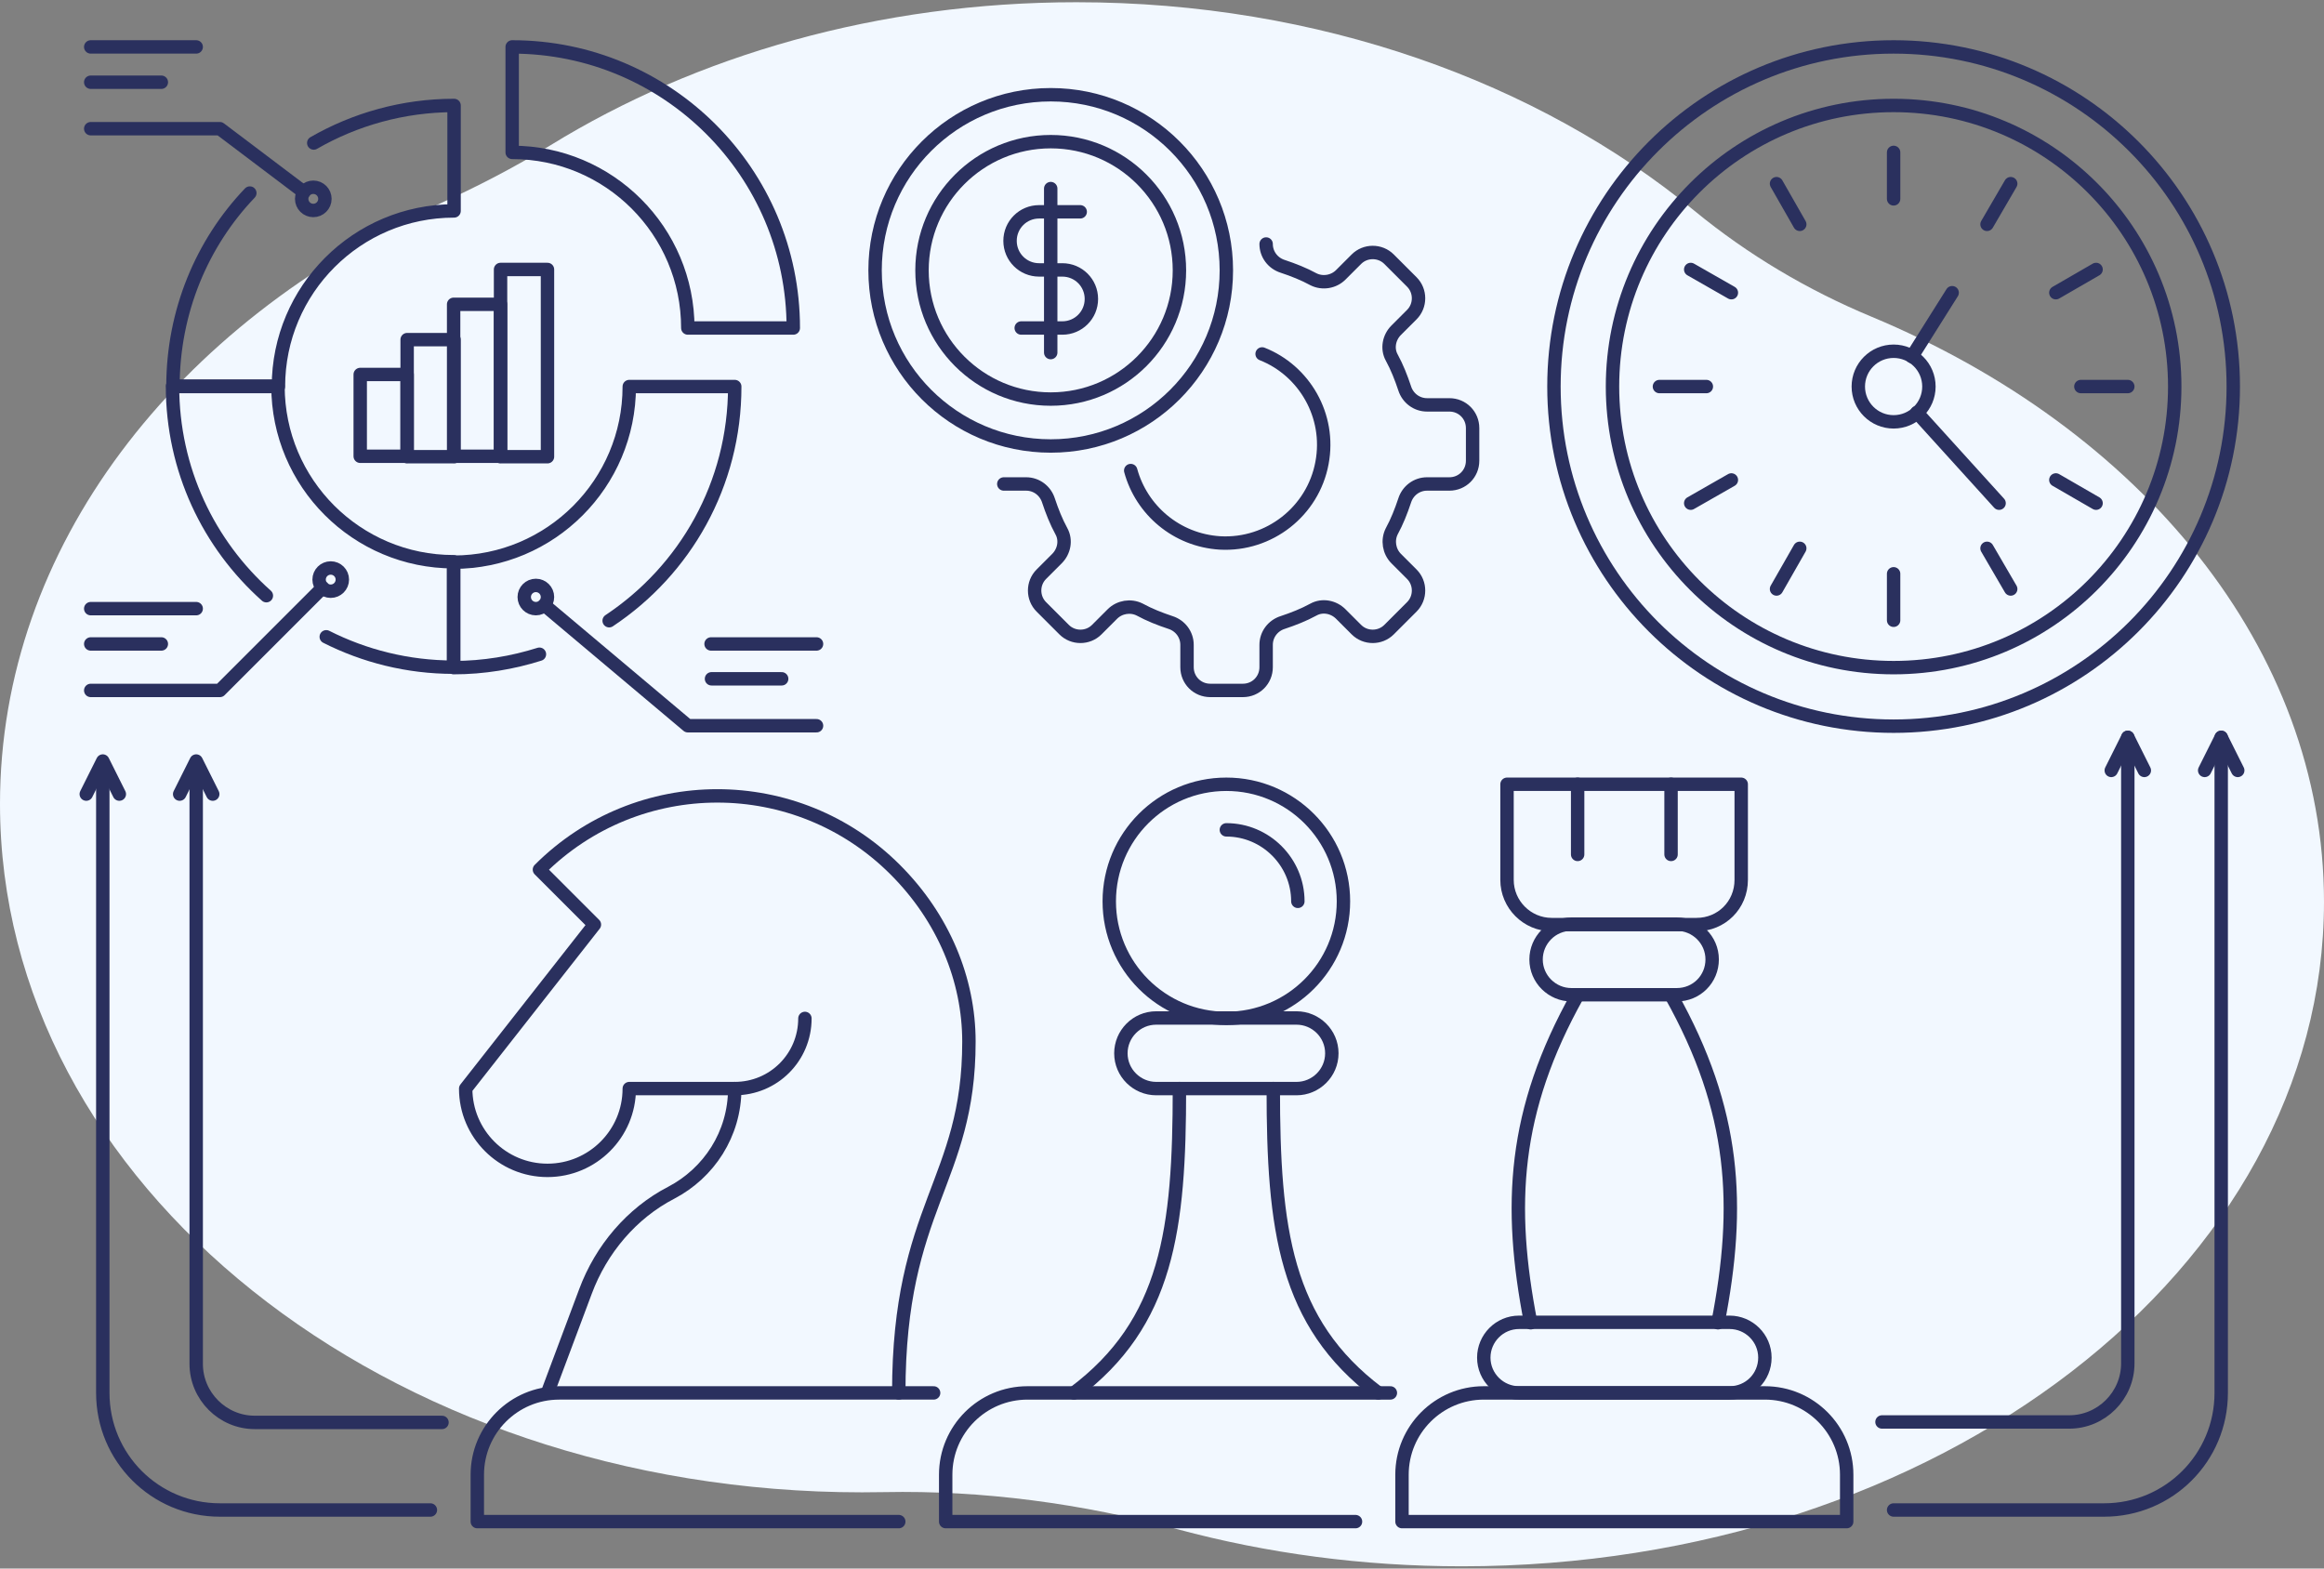 <svg width="520" height="351" viewBox="0 0 520 351" fill="none" xmlns="http://www.w3.org/2000/svg">
<rect x="0" y="0" width="520" height="351" fill="#808080" stroke="none"/>
<g clip-path="url(#clip0)">
<path d="M418.617 70.815C404.507 64.927 391.183 57.068 379.189 47.215C344.144 18.398 295.121 0.5 240.864 0.5C196.573 0.5 155.749 12.44 123.191 32.493C115.056 37.501 106.595 41.859 97.938 45.777C39.472 72.23 0 122.375 0 179.893C0 264.976 86.358 333.947 192.887 333.947C194.523 333.947 196.159 333.924 197.794 333.901C219.951 333.46 242.042 336.451 263.544 342.224C283.454 347.579 304.825 350.5 327.113 350.5C433.642 350.5 520 283.917 520 201.778C519.978 145.141 478.98 95.946 418.617 70.815Z" fill="#F2F8FF"/>
<path d="M394.9 311.7H332C321.9 311.7 313.7 319.9 313.7 330V340.5H413.2V330C413.2 319.9 405 311.7 394.9 311.7Z" stroke="#2A305E" stroke-width="3" stroke-miterlimit="10" stroke-linecap="round" stroke-linejoin="round"/>
<path d="M375.2 222.6H351.6C347.3 222.6 343.7 219.1 343.7 214.7C343.7 210.4 347.2 206.8 351.6 206.8H375.2C379.5 206.8 383.1 210.3 383.1 214.7C383.1 219.1 379.6 222.6 375.2 222.6Z" stroke="#2A305E" stroke-width="3" stroke-miterlimit="10" stroke-linecap="round" stroke-linejoin="round"/>
<path d="M387 311.7H339.9C335.6 311.7 332 308.2 332 303.8C332 299.5 335.5 295.9 339.9 295.9H387C391.3 295.9 394.9 299.4 394.9 303.8C394.9 308.2 391.4 311.7 387 311.7Z" stroke="#2A305E" stroke-width="3" stroke-miterlimit="10" stroke-linecap="round" stroke-linejoin="round"/>
<path d="M379.6 206.9H347.2C341.7 206.9 337.2 202.4 337.2 196.9V175.5H389.6V196.9C389.6 202.5 385.2 206.9 379.6 206.9Z" stroke="#2A305E" stroke-width="3" stroke-miterlimit="10" stroke-linecap="round" stroke-linejoin="round"/>
<path d="M353 191.2V175.5" stroke="#2A305E" stroke-width="3" stroke-miterlimit="10" stroke-linecap="round" stroke-linejoin="round"/>
<path d="M373.9 191.2V175.5" stroke="#2A305E" stroke-width="3" stroke-miterlimit="10" stroke-linecap="round" stroke-linejoin="round"/>
<path d="M342.5 296C337.4 269.8 338.5 248.6 353 222.7" stroke="#2A305E" stroke-width="3" stroke-miterlimit="10" stroke-linecap="round" stroke-linejoin="round"/>
<path d="M384.4 296C389.5 269.8 388.4 248.6 373.9 222.7" stroke="#2A305E" stroke-width="3" stroke-miterlimit="10" stroke-linecap="round" stroke-linejoin="round"/>
<path d="M311.1 311.7H229.9C219.8 311.7 211.6 319.9 211.6 330V340.5H303.3" stroke="#2A305E" stroke-width="3" stroke-miterlimit="10" stroke-linecap="round" stroke-linejoin="round"/>
<path d="M274.4 227.9C288.87 227.9 300.6 216.17 300.6 201.7C300.6 187.23 288.87 175.5 274.4 175.5C259.93 175.5 248.2 187.23 248.2 201.7C248.2 216.17 259.93 227.9 274.4 227.9Z" stroke="#2A305E" stroke-width="3" stroke-miterlimit="10" stroke-linecap="round" stroke-linejoin="round"/>
<path d="M274.399 185.7C283.199 185.7 290.399 192.9 290.399 201.7" stroke="#2A305E" stroke-width="3" stroke-miterlimit="10" stroke-linecap="round" stroke-linejoin="round"/>
<path d="M263.9 243.6C263.9 275 261.3 296 240.3 311.7" stroke="#2A305E" stroke-width="3" stroke-miterlimit="10" stroke-linecap="round" stroke-linejoin="round"/>
<path d="M284.899 243.6C284.899 275 287.499 296 308.399 311.7" stroke="#2A305E" stroke-width="3" stroke-miterlimit="10" stroke-linecap="round" stroke-linejoin="round"/>
<path d="M290.1 243.6H258.7C254.4 243.6 250.8 240.1 250.8 235.7C250.8 231.4 254.3 227.8 258.7 227.8H290.1C294.4 227.8 298 231.3 298 235.7C298 240.1 294.4 243.6 290.1 243.6Z" stroke="#2A305E" stroke-width="3" stroke-miterlimit="10" stroke-linecap="round" stroke-linejoin="round"/>
<path d="M180.1 227.9C180.1 236.6 173.1 243.6 164.4 243.6H140.8C140.8 253.7 132.6 261.9 122.5 261.9C112.4 261.9 104.2 253.7 104.2 243.6L133 206.9L120.7 194.6C142.7 172.6 178.3 172.6 200.3 194.6C211.1 205.4 216.8 219.2 216.8 233.1C216.8 264.5 201.1 269.8 201.1 311.7" stroke="#2A305E" stroke-width="3" stroke-miterlimit="10" stroke-linecap="round" stroke-linejoin="round"/>
<path d="M208.9 311.699H125.1C115 311.699 106.8 319.899 106.8 329.999V340.499H201.1" stroke="#2A305E" stroke-width="3" stroke-miterlimit="10" stroke-linecap="round" stroke-linejoin="round"/>
<path d="M122.5 311.7L131 289C134.5 279.6 141.3 271.5 150.2 266.9C158.6 262.5 164.4 253.8 164.4 243.6" stroke="#2A305E" stroke-width="3" stroke-miterlimit="10" stroke-linecap="round" stroke-linejoin="round"/>
<path d="M23 171.6V311.7C23 326.2 34.7 337.9 49.2 337.9H96.3" stroke="#2A305E" stroke-width="3" stroke-miterlimit="10" stroke-linecap="round" stroke-linejoin="round"/>
<path d="M19.3 177.7L23 170.3L26.7 177.7" stroke="#2A305E" stroke-width="3" stroke-miterlimit="10" stroke-linecap="round" stroke-linejoin="round"/>
<path d="M43.9 171.6V305.2C43.9 312.4 49.8 318.3 57 318.3H98.9" stroke="#2A305E" stroke-width="3" stroke-miterlimit="10" stroke-linecap="round" stroke-linejoin="round"/>
<path d="M40.2 177.7L43.9 170.3L47.6 177.7" stroke="#2A305E" stroke-width="3" stroke-miterlimit="10" stroke-linecap="round" stroke-linejoin="round"/>
<path d="M497 165V311.7C497 326.2 485.3 337.9 470.8 337.9H423.7" stroke="#2A305E" stroke-width="3" stroke-miterlimit="10" stroke-linecap="round" stroke-linejoin="round"/>
<path d="M500.7 172.4L497 165L493.3 172.4L497 165" stroke="#2A305E" stroke-width="3" stroke-miterlimit="10" stroke-linecap="round" stroke-linejoin="round"/>
<path d="M476.1 165V305.1C476.1 312.3 470.2 318.2 463 318.2H421.1" stroke="#2A305E" stroke-width="3" stroke-miterlimit="10" stroke-linecap="round" stroke-linejoin="round"/>
<path d="M479.799 172.4L476.099 165L472.399 172.4L476.099 165" stroke="#2A305E" stroke-width="3" stroke-miterlimit="10" stroke-linecap="round" stroke-linejoin="round"/>
<path d="M91.1 83.8H80.6V102.1H91.1V83.8Z" stroke="#2A305E" stroke-width="3" stroke-miterlimit="10" stroke-linecap="round" stroke-linejoin="round"/>
<path d="M101.6 76H91.1V102.2H101.6V76Z" stroke="#2A305E" stroke-width="3" stroke-miterlimit="10" stroke-linecap="round" stroke-linejoin="round"/>
<path d="M112 68.1H101.5V102.1H112V68.1Z" stroke="#2A305E" stroke-width="3" stroke-miterlimit="10" stroke-linecap="round" stroke-linejoin="round"/>
<path d="M122.5 60.3H112V102.2H122.5V60.3Z" stroke="#2A305E" stroke-width="3" stroke-miterlimit="10" stroke-linecap="round" stroke-linejoin="round"/>
<path d="M55.9 43.2C45.2 54.4 38.7 69.7 38.7 86.5H62.3C62.3 64.8 79.9 47.2 101.6 47.2V23.6C90.2 23.6 79.4 26.7 70.2 32" stroke="#2A305E" stroke-width="3" stroke-miterlimit="10" stroke-linecap="round" stroke-linejoin="round"/>
<path d="M114.6 10.5V34.1C136.3 34.1 153.9 51.7 153.9 73.4H177.5C177.5 38.6 149.3 10.5 114.6 10.5Z" stroke="#2A305E" stroke-width="3" stroke-miterlimit="10" stroke-linecap="round" stroke-linejoin="round"/>
<path d="M136.3 138.9C153.3 127.6 164.4 108.4 164.4 86.5H140.8C140.8 108.2 123.2 125.8 101.5 125.8V149.4C108.2 149.4 114.7 148.3 120.7 146.4" stroke="#2A305E" stroke-width="3" stroke-miterlimit="10" stroke-linecap="round" stroke-linejoin="round"/>
<path d="M59.6 133.3C46.7 121.8 38.6 105.1 38.6 86.4H62.2C62.2 108.1 79.8 125.7 101.5 125.7V149.3C91.2 149.3 81.5 146.8 73 142.5" stroke="#2A305E" stroke-width="3" stroke-miterlimit="10" stroke-linecap="round" stroke-linejoin="round"/>
<path d="M70.1 47.1C71.536 47.1 72.7 45.936 72.7 44.5C72.7 43.064 71.536 41.9 70.1 41.9C68.664 41.9 67.5 43.064 67.5 44.5C67.5 45.936 68.664 47.1 70.1 47.1Z" stroke="#2A305E" stroke-width="3" stroke-miterlimit="10" stroke-linecap="round" stroke-linejoin="round"/>
<path d="M20.3 28.8H49.2L68 43" stroke="#2A305E" stroke-width="3" stroke-miterlimit="10" stroke-linecap="round" stroke-linejoin="round"/>
<path d="M43.9 10.5H20.3" stroke="#2A305E" stroke-width="3" stroke-miterlimit="10" stroke-linecap="round" stroke-linejoin="round"/>
<path d="M36.1 18.4H20.3" stroke="#2A305E" stroke-width="3" stroke-miterlimit="10" stroke-linecap="round" stroke-linejoin="round"/>
<path d="M20.3 154.5H49.2L72.2 131.5" stroke="#2A305E" stroke-width="3" stroke-miterlimit="10" stroke-linecap="round" stroke-linejoin="round"/>
<path d="M74 132.3C75.436 132.3 76.6 131.136 76.6 129.7C76.6 128.264 75.436 127.1 74 127.1C72.564 127.1 71.4 128.264 71.4 129.7C71.4 131.136 72.564 132.3 74 132.3Z" stroke="#2A305E" stroke-width="3" stroke-miterlimit="10" stroke-linecap="round" stroke-linejoin="round"/>
<path d="M43.9 136.199H20.3" stroke="#2A305E" stroke-width="3" stroke-miterlimit="10" stroke-linecap="round" stroke-linejoin="round"/>
<path d="M36.1 144.1H20.3" stroke="#2A305E" stroke-width="3" stroke-miterlimit="10" stroke-linecap="round" stroke-linejoin="round"/>
<path d="M119.9 136.2C121.336 136.2 122.5 135.036 122.5 133.6C122.5 132.164 121.336 131 119.9 131C118.464 131 117.3 132.164 117.3 133.6C117.3 135.036 118.464 136.2 119.9 136.2Z" stroke="#2A305E" stroke-width="3" stroke-miterlimit="10" stroke-linecap="round" stroke-linejoin="round"/>
<path d="M121.8 135.4L153.9 162.4H182.7" stroke="#2A305E" stroke-width="3" stroke-miterlimit="10" stroke-linecap="round" stroke-linejoin="round"/>
<path d="M182.7 144.1H159.1" stroke="#2A305E" stroke-width="3" stroke-miterlimit="10" stroke-linecap="round" stroke-linejoin="round"/>
<path d="M174.9 151.9H159.2" stroke="#2A305E" stroke-width="3" stroke-miterlimit="10" stroke-linecap="round" stroke-linejoin="round"/>
<path d="M423.7 162.5C465.673 162.5 499.7 128.474 499.7 86.5C499.7 44.526 465.673 10.5 423.7 10.5C381.726 10.5 347.7 44.526 347.7 86.5C347.7 128.474 381.726 162.5 423.7 162.5Z" stroke="#2A305E" stroke-width="3" stroke-miterlimit="10" stroke-linecap="round" stroke-linejoin="round"/>
<path d="M423.7 149.4C458.439 149.4 486.6 121.238 486.6 86.5C486.6 51.761 458.439 23.6 423.7 23.6C388.961 23.6 360.8 51.761 360.8 86.5C360.8 121.238 388.961 149.4 423.7 149.4Z" stroke="#2A305E" stroke-width="3" stroke-miterlimit="10" stroke-linecap="round" stroke-linejoin="round"/>
<path d="M423.7 34.1V44.5" stroke="#2A305E" stroke-width="3" stroke-miterlimit="10" stroke-linecap="round" stroke-linejoin="round"/>
<path d="M423.7 128.4V138.8" stroke="#2A305E" stroke-width="3" stroke-miterlimit="10" stroke-linecap="round" stroke-linejoin="round"/>
<path d="M371.3 86.5H381.8" stroke="#2A305E" stroke-width="3" stroke-miterlimit="10" stroke-linecap="round" stroke-linejoin="round"/>
<path d="M465.6 86.5H476.1" stroke="#2A305E" stroke-width="3" stroke-miterlimit="10" stroke-linecap="round" stroke-linejoin="round"/>
<path d="M469 60.3L460 65.5" stroke="#2A305E" stroke-width="3" stroke-miterlimit="10" stroke-linecap="round" stroke-linejoin="round"/>
<path d="M387.4 107.4L378.3 112.6" stroke="#2A305E" stroke-width="3" stroke-miterlimit="10" stroke-linecap="round" stroke-linejoin="round"/>
<path d="M397.5 41.1L402.7 50.2" stroke="#2A305E" stroke-width="3" stroke-miterlimit="10" stroke-linecap="round" stroke-linejoin="round"/>
<path d="M444.6 122.7L449.9 131.8" stroke="#2A305E" stroke-width="3" stroke-miterlimit="10" stroke-linecap="round" stroke-linejoin="round"/>
<path d="M449.9 41.1L444.6 50.2" stroke="#2A305E" stroke-width="3" stroke-miterlimit="10" stroke-linecap="round" stroke-linejoin="round"/>
<path d="M402.7 122.7L397.5 131.8" stroke="#2A305E" stroke-width="3" stroke-miterlimit="10" stroke-linecap="round" stroke-linejoin="round"/>
<path d="M378.3 60.3L387.4 65.5" stroke="#2A305E" stroke-width="3" stroke-miterlimit="10" stroke-linecap="round" stroke-linejoin="round"/>
<path d="M460 107.4L469 112.6" stroke="#2A305E" stroke-width="3" stroke-miterlimit="10" stroke-linecap="round" stroke-linejoin="round"/>
<path d="M423.7 94.4C428.063 94.4 431.6 90.863 431.6 86.5C431.6 82.137 428.063 78.6 423.7 78.6C419.337 78.6 415.8 82.137 415.8 86.5C415.8 90.863 419.337 94.4 423.7 94.4Z" stroke="#2A305E" stroke-width="3" stroke-miterlimit="10" stroke-linecap="round" stroke-linejoin="round"/>
<path d="M428.9 92.3L447.3 112.6" stroke="#2A305E" stroke-width="3" stroke-miterlimit="10" stroke-linecap="round" stroke-linejoin="round"/>
<path d="M436.8 65.5L427.8 79.8" stroke="#2A305E" stroke-width="3" stroke-miterlimit="10" stroke-linecap="round" stroke-linejoin="round"/>
<path d="M235.1 99.8C256.805 99.8 274.4 82.205 274.4 60.5C274.4 38.795 256.805 21.2 235.1 21.2C213.395 21.2 195.8 38.795 195.8 60.5C195.8 82.205 213.395 99.8 235.1 99.8Z" stroke="#2A305E" stroke-width="3" stroke-miterlimit="10" stroke-linecap="round" stroke-linejoin="round"/>
<path d="M235.1 89.3C251.006 89.3 263.9 76.406 263.9 60.5C263.9 44.594 251.006 31.7 235.1 31.7C219.194 31.7 206.3 44.594 206.3 60.5C206.3 76.406 219.194 89.3 235.1 89.3Z" stroke="#2A305E" stroke-width="3" stroke-miterlimit="10" stroke-linecap="round" stroke-linejoin="round"/>
<path d="M241.7 47.4H232.5C228.9 47.4 226 50.3 226 53.9C226 57.5 228.9 60.4 232.5 60.4H237.7C241.3 60.4 244.2 63.3 244.2 66.9C244.2 70.5 241.3 73.4 237.7 73.4H228.5" stroke="#2A305E" stroke-width="3" stroke-miterlimit="10" stroke-linecap="round" stroke-linejoin="round"/>
<path d="M235.1 78.9V42.2" stroke="#2A305E" stroke-width="3" stroke-miterlimit="10" stroke-linecap="round" stroke-linejoin="round"/>
<path d="M224.6 108.3H229.6C231.9 108.3 233.9 109.8 234.6 112C235.4 114.4 236.3 116.7 237.5 118.9C238.6 120.9 238.1 123.4 236.5 125L233 128.5C231 130.5 231 133.8 233 135.8L238.1 140.9C240.1 142.9 243.4 142.9 245.4 140.9L248.9 137.4C250.5 135.8 253 135.4 255 136.4C257.2 137.6 259.5 138.5 261.9 139.3C264.1 140 265.6 142 265.6 144.3V149.3C265.6 152.2 267.9 154.5 270.8 154.5H278.1C281 154.5 283.3 152.2 283.3 149.3V144.3C283.3 142 284.8 140 287 139.3C289.4 138.5 291.7 137.6 293.9 136.4C295.9 135.3 298.4 135.8 300 137.4L303.5 140.9C305.5 142.9 308.8 142.9 310.8 140.9L315.9 135.8C317.9 133.8 317.9 130.5 315.9 128.5L312.4 125C310.8 123.4 310.4 120.9 311.4 118.9C312.6 116.7 313.5 114.4 314.3 112C315 109.8 317 108.3 319.3 108.3H324.3C327.2 108.3 329.5 106 329.5 103.1V95.8C329.5 92.9 327.2 90.6 324.3 90.6H319.3C317 90.6 315 89.1 314.3 86.9C313.5 84.5 312.6 82.2 311.4 80C310.3 78 310.8 75.5 312.4 73.9L315.9 70.4C317.9 68.4 317.9 65.1 315.9 63.1L310.8 58C308.8 56 305.5 56 303.5 58L300 61.5C298.4 63.1 295.9 63.5 293.9 62.5C291.7 61.3 289.4 60.4 287 59.6C284.8 58.9 283.3 56.9 283.3 54.6" stroke="#2A305E" stroke-width="3" stroke-miterlimit="10" stroke-linecap="round" stroke-linejoin="round"/>
<path d="M253 105.299C255.4 114.099 263.2 120.899 273 121.499C284 122.099 293.799 114.399 295.799 103.599C297.799 92.999 291.8 82.899 282.4 79.199" stroke="#2A305E" stroke-width="3" stroke-miterlimit="10" stroke-linecap="round" stroke-linejoin="round"/>
</g>
<defs>
<clipPath id="clip0">
<rect width="520" height="350" fill="white" transform="translate(0 0.5)"/>
</clipPath>
</defs>
</svg>
